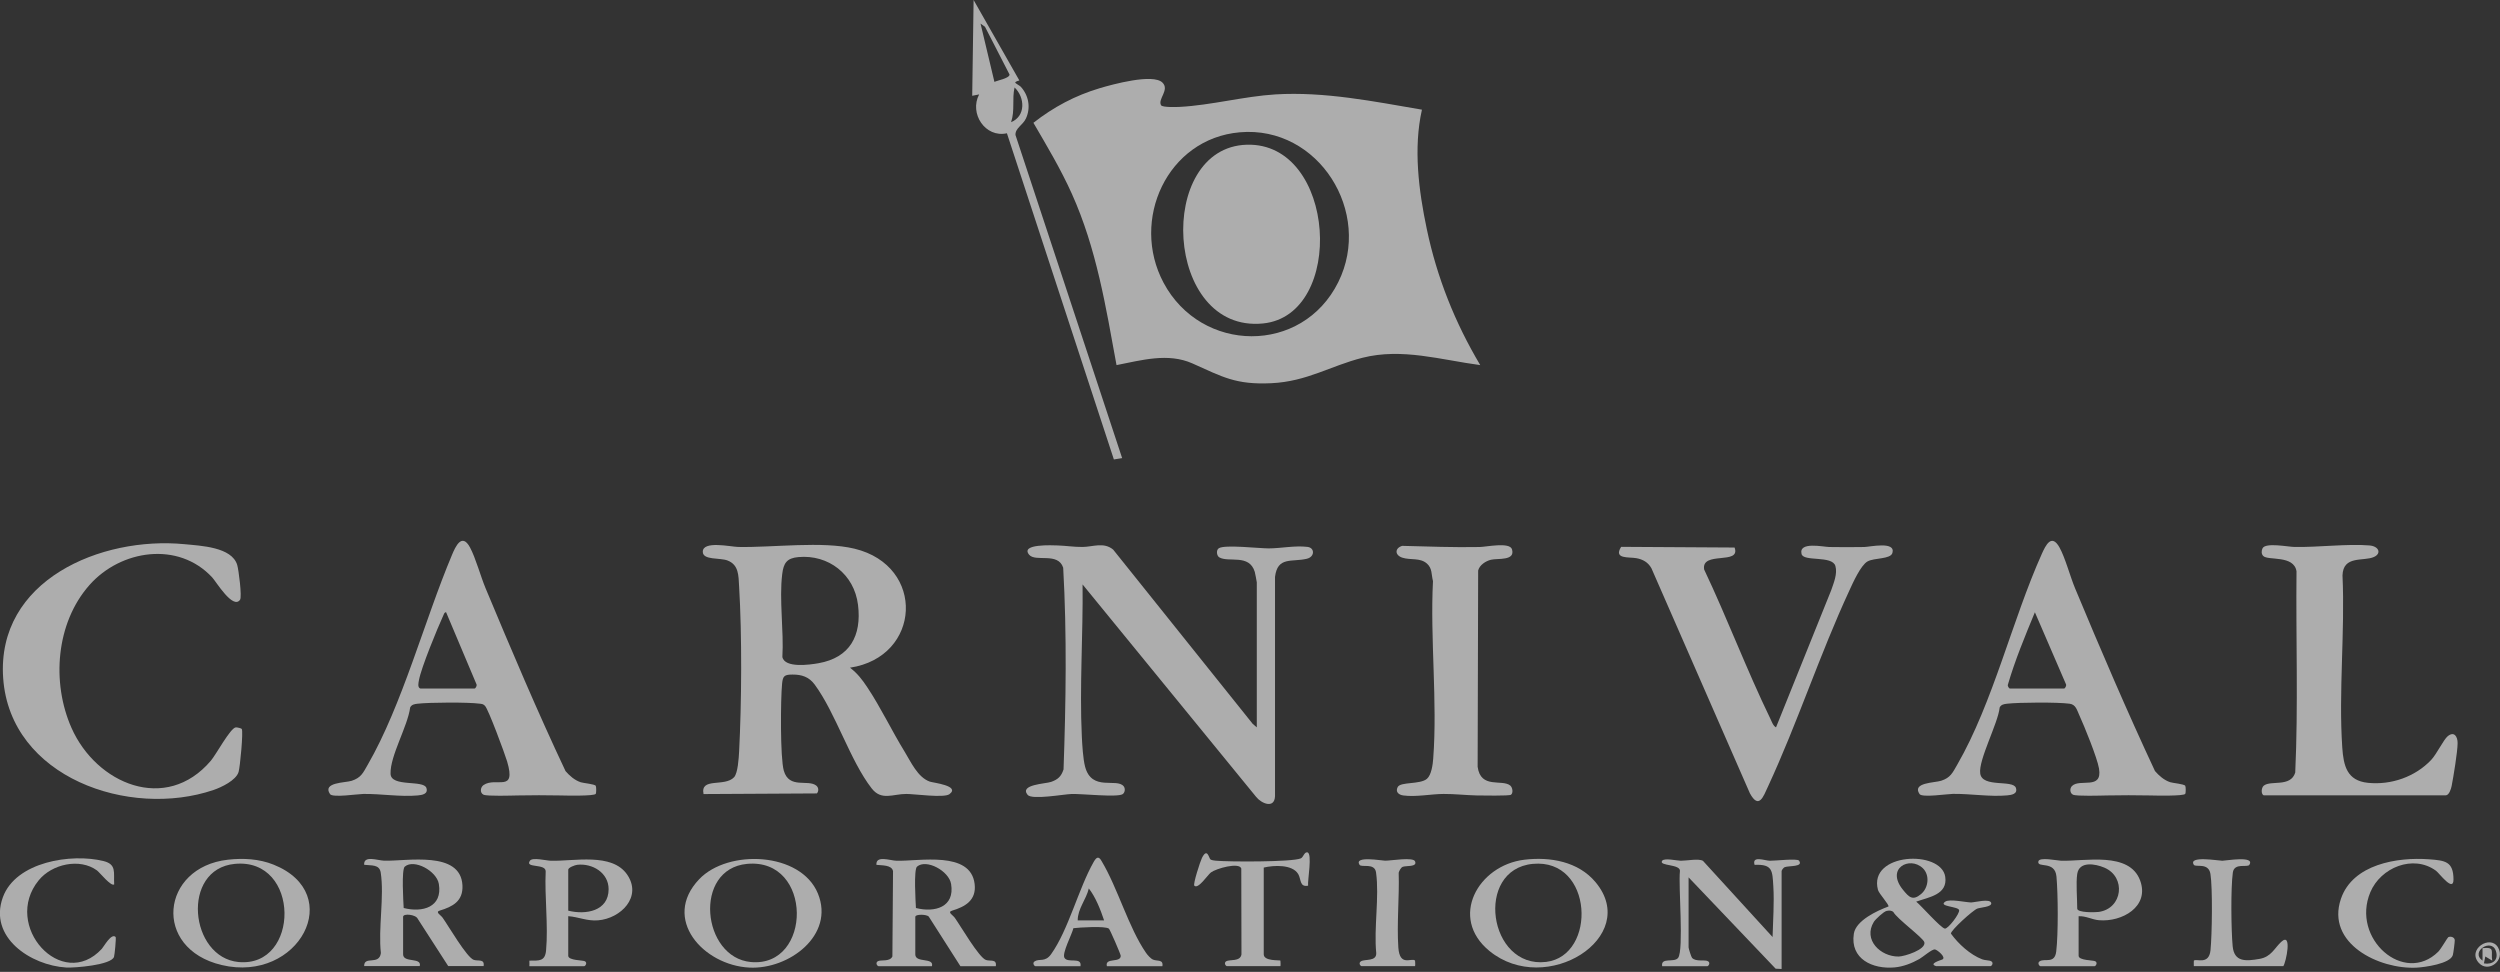 <?xml version="1.0" encoding="UTF-8"?> <svg xmlns="http://www.w3.org/2000/svg" width="800" height="311" viewBox="0 0 800 311" fill="none"><rect x="0" y="0" width="800" height="311" fill="#333333" stroke="none"/><g clip-path="url(#clip0_5224_1417)"><path d="M371.579 33.706C372.004 34.391 376.465 34.261 377.502 34.206C387.515 33.687 398.121 30.818 408.153 30.207C423.924 29.264 439.601 32.466 455.02 35.094C452.243 47.458 453.983 61.007 456.574 73.298C459.832 88.827 465.589 103.228 473.677 116.832C461.109 115.166 448.689 111.279 436.01 114.481C425.756 117.073 418.241 122.089 406.839 122.626C395.437 123.162 391.273 120.627 381.574 116.295C373.744 112.816 365.285 115.277 357.289 116.832C353.847 98.045 350.885 79.554 343 62.025C339.465 54.159 335.022 46.718 330.691 39.296C337.151 34.243 344.074 30.559 351.959 28.209C355.957 27.024 368.913 23.452 371.967 26.413C374.392 28.764 370.339 31.744 371.56 33.706H371.579ZM396.752 42.331C373.485 44.349 361.658 70.447 372.338 90.475C384.406 113.112 416.705 113.574 428.255 90.271C439.324 67.967 421.943 40.147 396.752 42.331Z" fill="white" fill-opacity="0.6"></path><path d="M272.016 213.674C274.422 215.525 275.866 217.431 277.532 219.93C281.807 226.334 285.361 233.831 289.433 240.457C291.488 243.807 293.653 248.749 297.54 250.119C298.577 250.489 307.406 251.433 303.815 254.136C302.112 255.413 292.672 254.062 290.007 254.062C285.694 254.062 282.085 256.32 278.938 252.285C272.071 243.493 267.426 228.148 260.67 219.023C258.893 216.617 256.56 215.84 253.599 215.858C250.971 215.858 250.508 216.339 250.267 218.783C249.786 223.632 249.638 242.586 250.822 246.639C252.544 252.544 258.522 249.305 261.188 251.378C261.984 252.007 262.058 253.118 261.41 253.895L225.131 254.099C224.021 248.638 231.906 251.933 234.904 248.712C236.126 247.398 236.404 242.549 236.515 240.55C237.329 224.798 237.459 203.346 236.515 187.65C236.311 184.17 236.441 180.764 232.813 179.357C230.406 178.413 224.891 179.32 224.891 176.562C224.891 172.934 233.757 174.97 236.237 175.026C247.472 175.248 263.057 173.083 273.441 175.581C296.356 181.116 294.783 210.231 272.016 213.655V213.674ZM255.487 178.265C251.803 178.598 250.73 180.153 250.304 183.744C249.305 191.925 250.859 201.883 250.36 210.25C251.156 213.859 259.115 212.73 261.928 212.23C271.942 210.453 275.773 203.457 274.57 193.591C273.367 183.725 265.056 177.395 255.505 178.265H255.487Z" fill="white" fill-opacity="0.6"></path><path d="M402.175 232.776V186.354C402.175 186.169 401.638 183.374 401.527 183.004C399.769 177.155 393.179 180.098 390.181 178.358C389.311 177.858 389.107 176.007 390.033 175.433C391.958 174.212 402.841 175.489 405.969 175.489C409.819 175.489 414.41 174.508 418.408 175.008C420.777 175.304 420.758 178.191 418.186 178.802C413.41 179.95 408.801 177.969 408.005 184.614V254.784C407.839 258.893 403.656 257.153 401.953 254.987L346.424 187.02C346.609 203.012 345.425 219.727 346.184 235.682C346.313 238.329 346.572 242.863 347.22 245.307C349.33 253.414 357.363 248.823 359.584 251.618C360.158 252.34 359.992 253.654 359.233 254.136C357.511 255.228 346.035 253.951 342.852 254.08C340.279 254.173 330.191 256.024 328.84 254.358C326.119 251.026 334.597 250.822 336.337 250.212C338.539 249.434 339.594 248.472 340.335 246.214C341.093 224.78 341.427 203.049 340.223 181.671C338.576 176.562 331.339 179.987 329.303 177.488C326.397 173.934 337.003 174.508 338.465 174.545C341.056 174.619 343.648 175.063 346.461 175.026C349.756 174.989 353.199 173.379 356.216 175.877L400.861 231.628L402.175 232.757V232.776Z" fill="white" fill-opacity="0.6"></path><path d="M190.648 251.489C190.833 251.785 190.833 253.747 190.648 254.025C190.185 254.802 181.023 254.58 179.357 254.543C174.526 254.45 170.454 254.45 165.623 254.543C163.717 254.58 155.85 254.839 154.721 254.302C153.481 253.71 153.722 251.896 154.74 251.211C158.756 248.49 165.309 253.877 162.273 243.641C161.57 241.272 156.239 226.834 155.184 225.853C154.592 225.298 154.406 225.298 153.629 225.187C149.779 224.669 137.544 224.743 133.602 225.187C132.658 225.298 131.714 225.446 131.251 226.39C130.474 232.406 124.791 241.919 124.976 247.62C125.124 251.97 135.582 249.471 136.452 252.155C137.082 254.099 135.064 254.413 133.639 254.543C128.178 255.043 121.941 253.988 116.277 254.062C114.481 254.08 106.43 255.32 105.615 254.117C103.024 250.304 110.539 250.508 112.519 249.86C115.555 248.879 116.184 247.306 117.647 244.77C128.771 225.502 135.823 198.496 144.633 177.58C145.744 174.933 147.78 170.362 150.39 175.156C152.222 178.543 153.796 184.466 155.424 188.334C163.606 207.917 171.935 227.612 180.968 246.75C182.282 248.268 183.892 249.675 185.836 250.323C186.706 250.619 190.296 250.878 190.667 251.489H190.648ZM134.527 220.337H151.852C152.167 220.337 152.759 219.356 152.444 218.894L142.745 195.905C142.135 195.96 142.042 196.553 141.838 196.997C139.951 201.106 134.768 213.711 134.064 217.653C133.935 218.394 133.509 220.023 134.527 220.337Z" fill="white" fill-opacity="0.6"></path><path d="M699.29 251.489C699.475 251.785 699.475 253.747 699.29 254.025C698.827 254.802 689.665 254.58 687.999 254.543C683.168 254.45 679.096 254.45 674.265 254.543C672.358 254.58 664.492 254.839 663.363 254.302C662.326 253.803 662.271 252.285 663.03 251.526C665.547 249.027 672.821 252.914 671.692 245.973C671.137 242.549 666.954 232.294 665.343 228.778C664.603 227.167 664.251 225.446 662.271 225.187C658.421 224.669 646.186 224.743 642.243 225.187C641.299 225.298 640.355 225.446 639.893 226.39C639.411 231.406 633.026 243.215 633.674 247.546C634.358 252.174 644.205 249.397 645.094 252.137C645.723 254.08 643.706 254.395 642.28 254.524C636.82 255.024 630.582 253.969 624.918 254.043C623.123 254.062 615.071 255.302 614.257 254.099C611.721 250.378 619.144 250.508 621.161 249.842C624.197 248.86 624.807 247.287 626.288 244.751C637.801 224.817 643.891 198.367 653.386 177.229C654.608 174.526 656.459 170.621 659.013 175.137C660.845 178.376 662.456 184.521 664.048 188.316C672.21 207.899 680.632 227.575 689.591 246.732C690.905 248.25 692.515 249.656 694.459 250.304C695.329 250.6 698.92 250.86 699.29 251.47V251.489ZM643.169 220.337H660.494C660.808 220.337 661.401 219.356 661.086 218.894L651.165 195.923C648 203.568 644.779 211.323 642.484 219.227C642.484 219.634 642.836 220.245 643.169 220.356V220.337Z" fill="white" fill-opacity="0.6"></path><path d="M568.316 232.776L585.974 188.908C586.77 186.576 588.048 183.614 587.326 181.116C586.308 177.636 577.108 179.857 576.498 177.266C575.517 173.212 583.383 175.008 585.401 175.045C589.103 175.1 592.86 175.119 596.543 175.045C598.376 175.008 606.668 173.101 605.576 176.933C604.965 179.024 599.801 178.432 597.617 179.653C595.433 180.875 592.934 186.483 591.805 188.945C582.365 209.287 575.183 231.369 565.744 251.729C564.281 254.895 562.838 259.152 559.95 253.821L528.447 181.819C527.373 179.931 525.744 179.006 523.653 178.617C521.247 178.173 516.231 179.006 518.766 174.989L555.064 175.211C557.174 180.931 544.31 176.155 545.328 182.245C552.768 197.941 558.914 214.34 566.502 229.962C566.965 230.906 567.372 232.276 568.353 232.776H568.316Z" fill="white" fill-opacity="0.6"></path><path d="M77.37 233.294C77.888 234.108 76.815 245.455 76.352 247.01C75.556 249.712 70.855 251.933 68.356 252.785C41.406 261.965 3.258 248.842 1.018 217.024C-1.185 185.632 32.373 171.565 59.008 174.138C64.321 174.656 74.168 175.045 75.908 180.782C76.37 182.337 77.481 190.981 76.815 191.925C74.556 195.146 69.17 186.132 67.912 184.781C57.065 173.083 38.611 175.896 28.597 187.242C17.88 199.385 16.455 218.431 22.878 232.924C30.8 250.841 53.085 260.336 67.467 243.437C69.189 241.42 73.705 232.942 75.463 232.757C75.852 232.72 77.24 233.053 77.388 233.275L77.37 233.294Z" fill="white" fill-opacity="0.6"></path><path d="M724.463 254.543C723.482 254.247 723.556 252.081 724.426 251.396C726.702 249.601 732.977 252.007 734.476 247.232C735.457 225.872 734.661 204.271 734.884 182.819C734.051 177.525 725.758 179.468 724.241 177.914C723.593 177.266 723.63 176.229 724.018 175.452C724.981 173.527 732.126 174.989 734.217 175.026C741.732 175.174 751.264 173.952 758.243 174.545C761.278 174.804 762.13 177.118 759.668 178.228C756.355 179.727 749.784 177.617 749.599 184.151C750.432 202.124 748.321 221.374 749.525 239.199C749.932 245.085 751.024 249.823 757.761 250.508C765.165 251.267 772.865 248.583 777.974 243.178C779.714 241.346 781.953 236.663 783.267 235.589C785.359 233.886 786.451 235.737 786.433 237.81C786.414 240.605 785.118 248.472 784.526 251.507C784.359 252.396 783.712 254.506 782.638 254.506H724.444L724.463 254.543Z" fill="white" fill-opacity="0.6"></path><path d="M448.689 174.674C456.944 174.878 465.218 175.211 473.492 175.045C475.658 175.008 483.117 173.379 483.839 175.785C484.949 179.542 479.322 178.598 477.12 179.117C475.435 179.524 473.455 180.801 473.011 182.559L472.844 245.381C473.825 252.562 480.674 249.231 483.284 251.378C484.042 252.007 484.283 253.784 483.506 254.321C482.932 254.728 474.14 254.561 472.585 254.543C469.068 254.469 465.533 254.043 461.924 254.062C457.963 254.08 453.076 255.098 449.041 254.543C447.56 254.339 446.468 253.395 447.264 251.859C448.171 250.101 454.446 251.1 456.63 249.212C458.055 247.991 458.499 244.622 458.629 242.771C460.017 224.483 457.611 204.419 458.555 185.947C458 183.874 458.388 181.893 456.611 180.338C454.39 178.376 451.392 179.32 448.726 178.45C446.283 177.636 446.302 175.396 448.708 174.674H448.689Z" fill="white" fill-opacity="0.6"></path><path d="M326.193 25.747C326.193 25.747 324.879 26.043 324.879 26.432C324.879 26.672 326.267 27.357 326.656 27.764C329.192 30.559 329.877 34.428 328.322 37.87C327.322 40.055 324.842 40.98 324.953 43.201L359.085 146.595L356.438 147.021L322.214 42.646C315.291 44.182 310.09 36.316 313.329 30.207L311.108 30.652L311.552 0L326.193 25.747ZM318.216 26.209C319.16 25.747 323.158 24.988 323.047 23.84L315.199 8.57L313.773 7.552L318.216 26.209ZM323.546 39.092C328.285 37.186 328.007 31.133 324.657 27.986C323.806 31.725 324.824 35.279 323.546 39.092Z" fill="white" fill-opacity="0.6"></path><path d="M619.625 309.183C616.904 308.406 621.124 307.24 621.513 307.054C622.975 306.425 619.902 303.889 619.162 303.815C618.2 303.723 615.405 306.184 614.22 306.869C611.795 308.239 609.056 309.313 606.261 309.572C599.246 310.201 591.971 306.869 593.23 298.781C593.896 294.542 600.69 291.414 604.299 290.081C604.651 289.6 601.282 285.991 600.949 284.769C597.784 272.83 621.179 271.849 622.475 280.567C623.327 286.324 617.181 287.083 613.183 288.526C614.775 289.785 620.994 296.911 622.346 297.152C623.345 297.337 627.195 292.321 626.917 291.229C626.621 290.026 620.032 290.118 622.512 288.508C623.956 287.582 628.954 288.749 630.749 288.786C631.859 288.786 636.857 287.416 637.19 288.971C637.449 290.229 633.766 290.359 632.748 290.748C631.286 291.303 624.289 297.652 624.289 298.744C626.677 302.057 630.453 305.5 634.284 306.98C635.173 307.332 636.672 307.277 637.209 307.61C638.097 308.184 637.283 309.165 636.987 309.165H619.662L619.625 309.183ZM615.256 277.791C611.166 273.885 603.299 277.809 608.963 284.75C610.87 287.083 612.054 288.36 614.757 286.083C617.144 284.066 617.589 280.012 615.275 277.791H615.256ZM603.725 291.488C602.781 291.692 600.171 294.135 599.634 294.986C596.099 300.724 601.782 306.184 607.594 306.092C609.445 306.055 616.404 303.871 615.793 301.502C615.442 300.132 607.001 293.968 605.872 291.84C605.224 291.284 604.502 291.34 603.725 291.488Z" fill="white" fill-opacity="0.6"></path><path d="M116.536 309.183C116.425 305.722 121.348 309.035 121.885 304.981C120.997 297.096 123.014 286.824 121.83 279.216C121.404 276.495 118.739 277.032 116.536 276.736C116.277 273.589 120.886 275.366 122.959 275.422C130.177 275.625 147.41 272.108 147.984 283.307C148.243 288.378 144.837 290.137 140.746 291.377C139.173 291.858 140.968 292.747 141.616 293.635C143.467 296.208 149.372 306.444 151.63 307.166C153.074 307.628 155.11 306.758 154.758 309.146H143.43L133.676 294.024C133.102 292.636 128.993 292.191 128.993 293.376V305.37C128.993 308.239 135.045 306.222 134.324 309.146H116.554L116.536 309.183ZM129.53 277.31C128.438 278.254 129.067 288.471 129.178 290.562C135.175 292.099 141.672 290.322 140.432 282.863C139.728 278.679 132.491 274.774 129.548 277.31H129.53Z" fill="white" fill-opacity="0.6"></path><path d="M281.123 309.183C280.586 309.035 280.123 308.091 280.882 307.61C281.826 307.017 284.695 307.887 285.565 306.073L285.769 278.772C285.38 276.699 282.104 276.958 280.456 276.754C280.197 273.608 284.806 275.385 286.879 275.44C294.135 275.644 310.627 272.164 311.885 282.881C312.496 288.082 308.887 290.137 304.648 291.414C303.075 291.895 304.87 292.784 305.518 293.672C307.369 296.245 313.274 306.481 315.532 307.203C316.976 307.665 319.012 306.795 318.66 309.183H307.332L297.207 293.32C296.578 292.561 292.895 292.45 292.895 293.413V305.407C292.895 308.276 298.947 306.259 298.225 309.183H281.123ZM293.45 277.31C292.358 278.254 292.987 288.471 293.098 290.562C299.095 292.099 305.592 290.322 304.352 282.863C303.649 278.679 296.411 274.774 293.468 277.31H293.45Z" fill="white" fill-opacity="0.6"></path><path d="M531.89 309.183C531.39 306.203 535.758 308.165 536.998 306.518C538.868 304.019 537.054 283.288 537.572 278.864C538.016 276.403 530.612 277.217 531.89 275.44C532.611 274.459 536.628 275.44 537.868 275.44C539.849 275.44 543.588 274.663 544.957 275.477L567.224 299.854C567.354 294.523 567.798 288.952 567.465 283.621C567.15 278.642 567.298 276.495 561.468 276.754C560.542 273.7 564.707 275.403 566.317 275.44C567.928 275.477 575.128 274.644 575.683 275.403C577.219 277.495 572.37 276.976 571.093 277.495C570.704 277.661 570.112 278.457 570.112 278.753V310.072L568.205 309.979L540.348 280.752V303.186C540.348 303.501 541.181 306.222 541.459 306.518C542.736 307.887 545.587 306.98 546.586 307.61C547.456 308.165 546.66 309.183 546.346 309.183H531.908H531.89Z" fill="white" fill-opacity="0.6"></path><path d="M487.818 275.107C496.055 274.126 505.069 275.681 510.585 282.307C525.208 299.854 494.722 319.141 476.602 304.297C463.589 293.635 472.974 276.884 487.818 275.107ZM490.484 276.44C471.771 278.235 476.268 310.016 494.759 307.813C511.066 305.851 509.919 274.57 490.484 276.44Z" fill="white" fill-opacity="0.6"></path><path d="M72.909 275.107C77.833 274.552 82.923 274.829 87.532 276.68C110.872 286.028 95.62 314.643 70.947 308.813C48.643 303.538 51.475 277.532 72.909 275.107ZM75.13 276.44C57.824 278.106 60.656 306.388 76.352 307.85C96.064 309.683 96.213 274.404 75.13 276.44Z" fill="white" fill-opacity="0.6"></path><path d="M223.743 281.345C232.979 271.646 256.246 272.59 261.725 285.917C267.203 299.243 252.47 310.275 239.791 309.627C225.076 308.887 211.638 294.042 223.743 281.345ZM239.05 276.44C221.707 278.087 224.613 306.407 240.272 307.85C259.966 309.683 260.207 274.441 239.05 276.44Z" fill="white" fill-opacity="0.6"></path><path d="M181.838 293.191V305.851C181.838 307.388 186.594 307.24 187.187 307.61C188.057 308.147 187.261 309.183 186.946 309.183H169.399C169.399 309.183 169.455 307.721 169.399 307.406C172.546 307.406 174.434 307.665 174.748 304.093C175.47 296.115 174.249 286.935 174.619 278.846C174.674 276.218 167.77 277.92 169.603 275.403C170.417 274.274 174.804 275.403 176.266 275.44C183.67 275.644 195.831 272.775 200.699 279.882C205.567 287.009 198.644 293.913 191.388 294.505C187.872 294.801 185.225 293.431 181.838 293.172V293.191ZM181.838 291.414C187.427 292.821 194.757 291.58 194.757 284.528C194.757 279.29 189.575 276.181 184.707 276.736C183.966 276.828 181.838 277.606 181.838 278.309V291.414Z" fill="white" fill-opacity="0.6"></path><path d="M665.158 293.191V305.851C665.158 307.388 669.915 307.24 670.507 307.61C671.377 308.147 670.581 309.183 670.267 309.183H652.942C652.627 309.183 651.831 308.165 652.701 307.61C654.367 306.573 657.514 308.554 657.995 304.463C658.661 298.929 658.587 286.157 658.069 280.493C657.588 275.218 651.776 277.939 652.276 275.644C652.59 274.145 658.273 275.403 659.587 275.44C667.25 275.644 681.373 272.423 684.834 281.733C687.962 290.155 678.985 295.116 671.655 294.468C669.452 294.283 667.435 293.061 665.158 293.191ZM664.714 279.642C664.27 282.585 664.714 287.527 664.714 290.748C664.714 292.117 670.507 291.969 671.563 291.821C679.299 290.748 680.429 280.623 673.395 277.643C670.433 276.384 665.343 275.514 664.714 279.66V279.642Z" fill="white" fill-opacity="0.6"></path><path d="M371.967 309.183H354.198C353.495 306.296 358.603 308.239 358.64 305.87C358.64 305.389 355.216 297.504 354.865 297.189C353.809 296.245 345.351 296.782 343.481 297.022C343.074 298.929 339.742 305.092 340.631 306.518C341.741 308.332 346.258 306.073 345.758 309.183H331.32C331.024 309.183 330.21 308.202 331.098 307.628C332.598 306.647 334.43 308.035 336.355 305.333C341.871 297.633 345.147 284.306 349.959 275.847C350.792 274.404 351.514 273.737 352.514 275.551C357.678 284.158 361.158 296.856 366.711 304.889C367.21 305.611 368.191 306.74 368.969 307.073C370.357 307.665 372.319 306.925 371.967 309.183ZM353.31 294.523C352.199 291.192 350.626 287.12 348.423 284.306C347.59 287.823 344.832 290.859 344.869 294.523H353.31Z" fill="white" fill-opacity="0.6"></path><path d="M36.575 282.974C35.649 283.918 31.91 279.179 31.022 278.531C25.469 274.478 16.603 276.532 12.401 281.678C0.555 296.189 19.842 317.438 32.577 303.63C33.243 302.908 35.631 298.485 37.001 299.836C37.223 300.058 36.686 305.611 36.482 306.203C35.575 308.831 23.822 309.757 21.23 309.609C9.884 308.942 -3.776 299.965 0.925 287.101C5.072 275.755 22.841 272.997 33.095 275.533C37.389 276.588 36.316 279.198 36.538 282.974H36.575Z" fill="white" fill-opacity="0.6"></path><path d="M392.624 309.183C392.087 309.035 391.624 308.091 392.383 307.61C393.438 306.943 396.918 307.832 397.27 305.389L397.214 277.92C396.529 275.829 389.181 277.92 387.497 279.179C386.423 279.994 383.425 284.658 382.185 283.418C381.703 282.937 384.091 275.588 384.628 274.533C386.349 271.09 386.849 274.644 387.349 275.014C387.719 275.292 388.552 275.366 389.052 275.422C393.031 275.81 413.521 275.884 416.261 274.681C417.093 274.311 417.371 272.553 418.371 272.756C420.018 273.108 418.371 281.77 418.593 283.418C415.835 283.936 416.427 281.419 415.428 279.697C413.54 276.532 407.543 276.865 404.396 277.624V305.389C404.396 307.647 409.523 307.184 409.727 307.388C409.782 307.443 409.819 309.165 409.727 309.165H392.624V309.183Z" fill="white" fill-opacity="0.6"></path><path d="M783.397 299.928C784.137 299.503 785.507 299.854 785.526 300.909C785.526 301.557 785.081 305.055 784.896 305.648C784.063 308.406 775.975 309.498 773.346 309.646C761.297 310.257 744.231 301.927 749.099 287.619C752.875 276.532 767.146 274.219 777.326 274.977C782.397 275.366 785.1 275.625 785.118 281.437C785.118 285.676 780.602 279.42 779.473 278.605C772.18 273.33 761.815 277.643 758.52 285.472C752.227 300.391 769.367 315.328 780.25 304.537C781.102 303.686 783.175 300.076 783.415 299.928H783.397Z" fill="white" fill-opacity="0.6"></path><path d="M702.029 309.183C702.029 309.183 701.974 307.48 702.029 307.406C702.788 306.647 706.86 308.942 707.36 304.074C707.86 299.206 708.063 284.066 707.341 279.66C706.731 275.903 702.603 277.624 702.029 276.736C700.104 273.719 709.951 275.44 711.136 275.44C712.32 275.44 721.705 273.737 719.798 276.736C719.187 277.717 714.967 275.958 714.505 279.216C713.82 284.195 713.968 297.578 714.449 302.76C714.93 307.943 718.706 307.591 723.019 306.851C726.813 306.203 727.776 303.445 729.997 301.391C733.588 298.096 731.533 307.943 730.663 309.165H702.011L702.029 309.183Z" fill="white" fill-opacity="0.6"></path><path d="M435.714 309.183C435.177 309.035 434.715 308.128 435.492 307.628C436.751 306.814 440.508 307.776 440.397 304.981C439.601 296.948 441.415 287.027 440.341 279.216C439.897 275.958 435.677 277.717 435.048 276.736C433.16 273.756 442.155 275.422 443.247 275.422C445.061 275.44 452.206 274.182 452.817 275.625C453.631 277.55 449.818 276.939 448.819 277.402C448.301 277.643 447.708 278.698 447.579 279.272C447.819 287.064 446.949 295.467 447.468 303.186C447.893 309.535 451.762 306.333 452.817 307.388C452.872 307.443 452.909 309.165 452.817 309.165H435.714V309.183Z" fill="white" fill-opacity="0.6"></path><path d="M793.244 308.146C789.32 303.852 796.872 298.947 799.352 303.149C801.832 307.351 796.243 311.441 793.244 308.146ZM794.873 308.295C797.668 308.757 799.648 307.184 798.667 304.278C797.279 300.095 790.356 304.537 794.41 307.406V303.408C798.649 302.945 796.983 304.537 797.52 307.406L795.299 306.073L794.854 308.295H794.873Z" fill="white" fill-opacity="0.6"></path><path d="M398.991 46.311C427.663 45.496 430.717 100.84 404.174 103.505C372.467 106.689 369.728 47.144 398.991 46.311Z" fill="white" fill-opacity="0.6"></path></g><defs><clipPath id="clip0_5224_1417"><rect width="800" height="310.072" fill="white"></rect></clipPath></defs></svg> 
